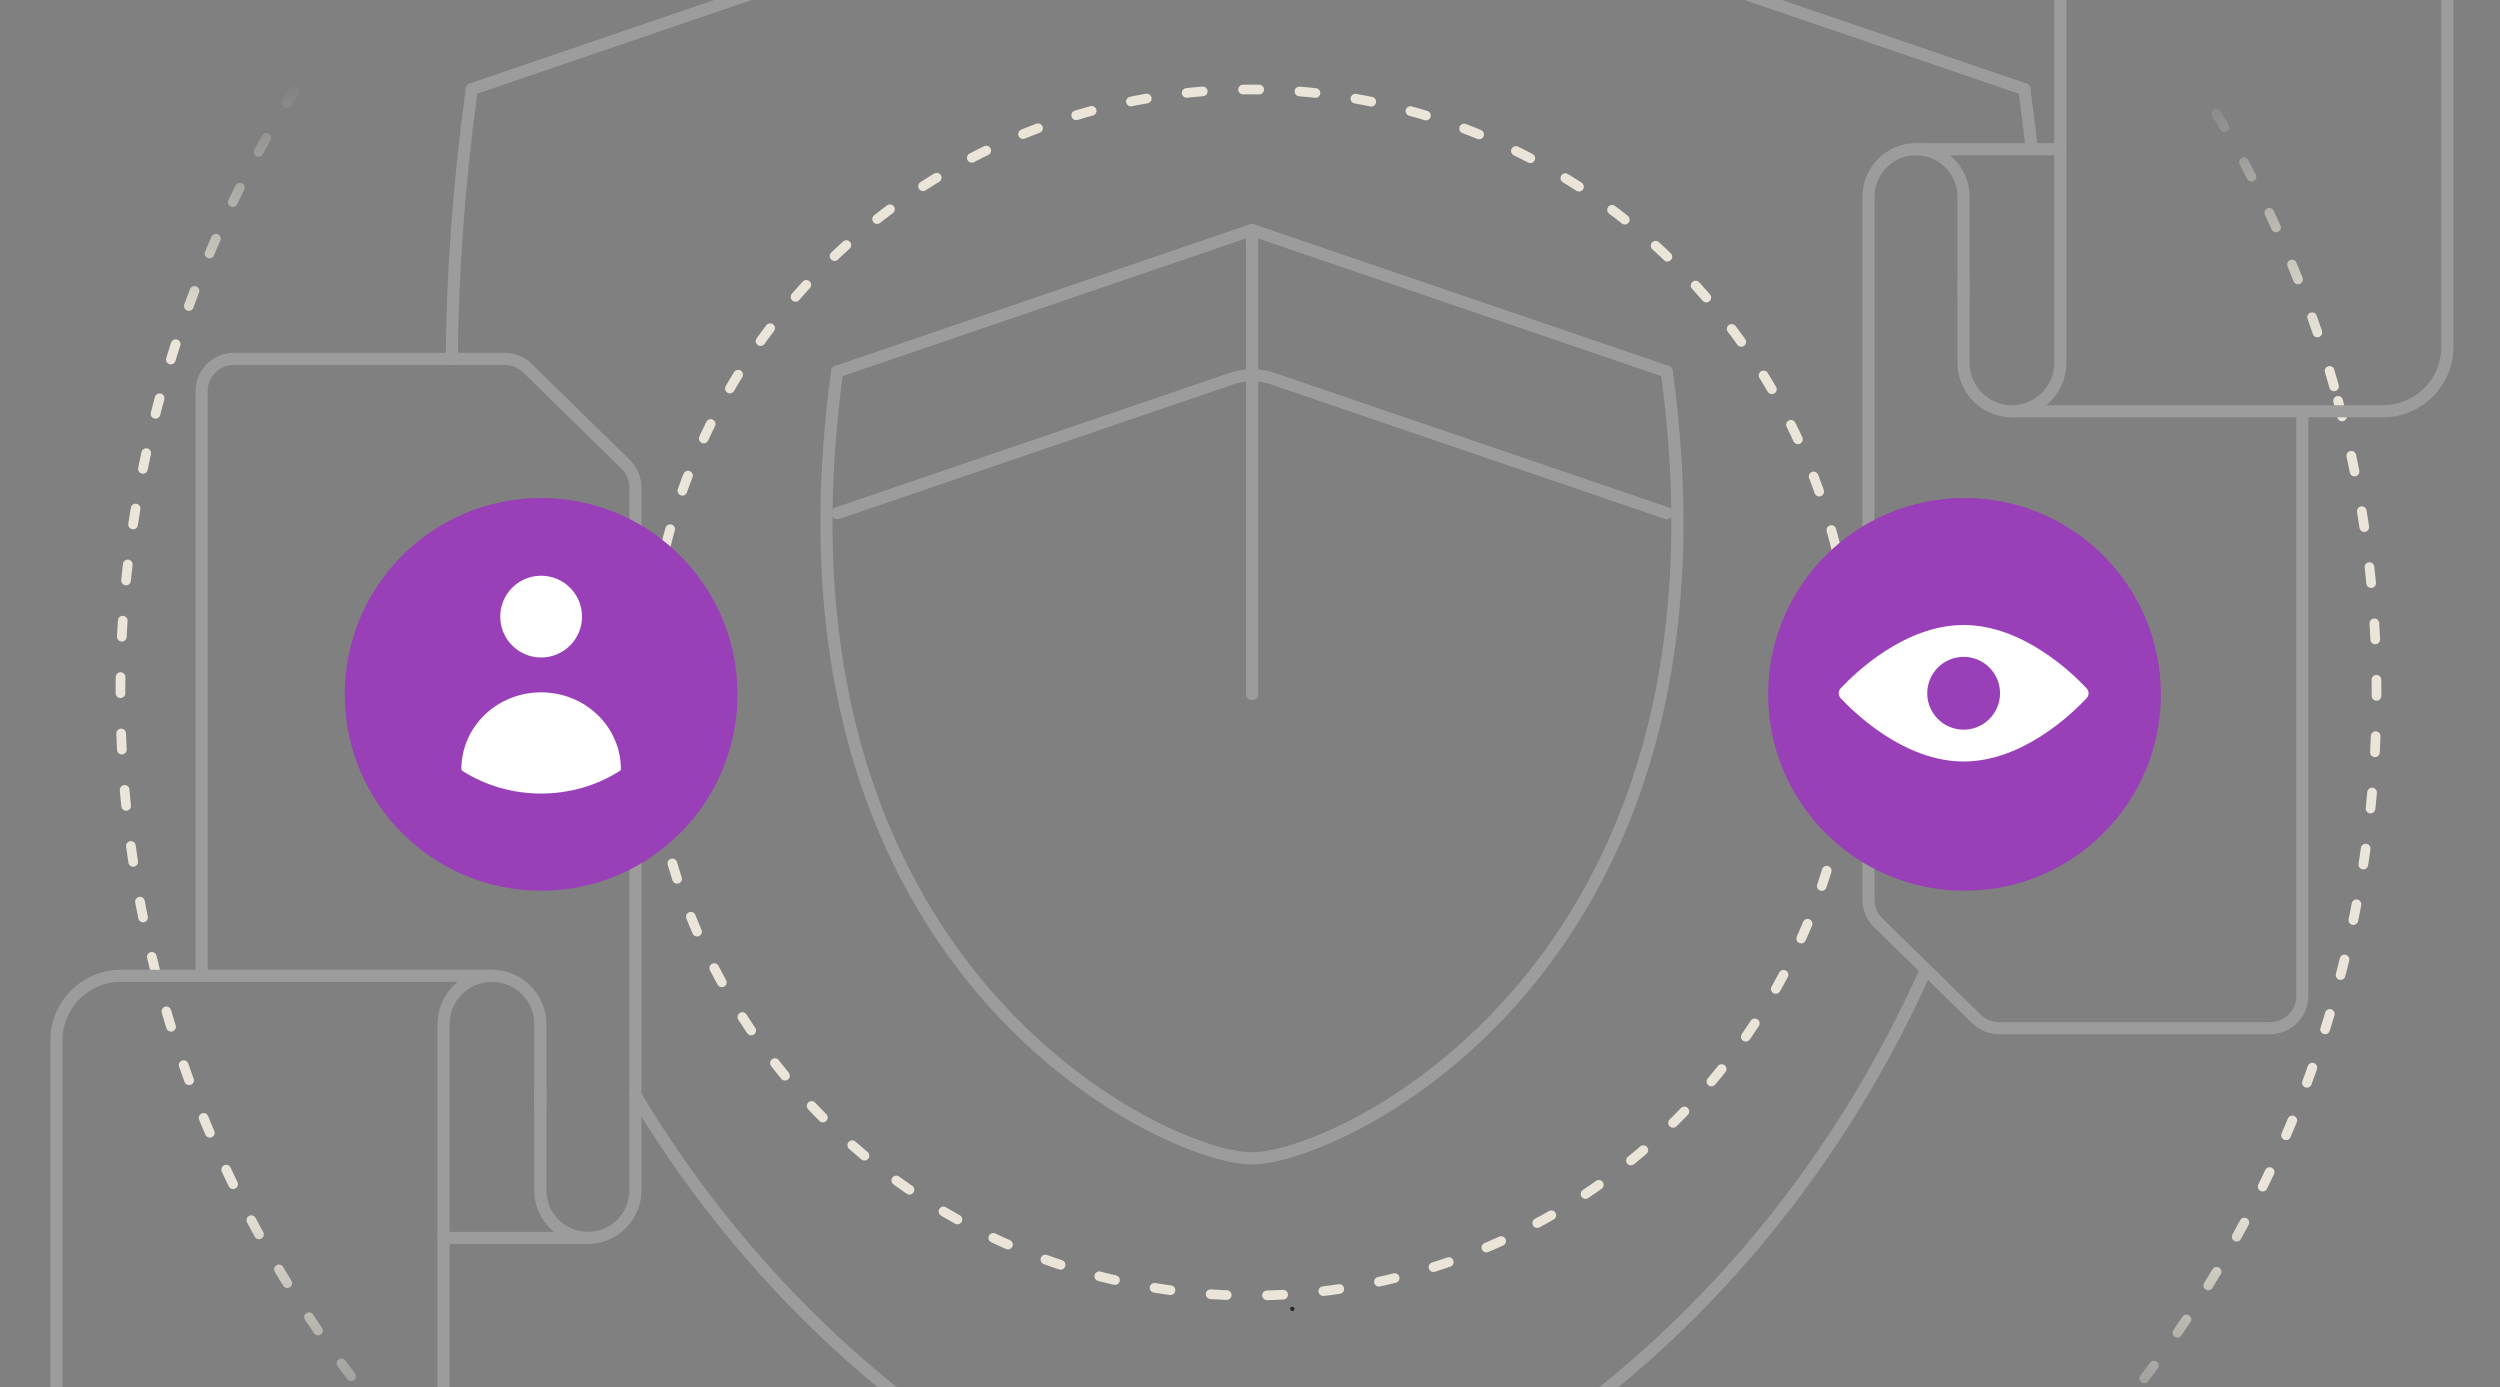 <svg width="620" height="344" viewBox="0 0 620 344" fill="none" xmlns="http://www.w3.org/2000/svg">
<rect x="0" y="0" width="620" height="344" fill="#808080" stroke="none"/>
<g clip-path="url(#clip0_3607_33)">
<path d="M502.043 22.19C502.726 27.188 503.335 32.125 503.872 37M310.056 387.235C335.868 387.235 429.344 348.496 477.648 240.5" stroke="#9C9C9C" stroke-width="3" stroke-miterlimit="10" stroke-linecap="round"/>
<path d="M309.598 -43.587L502.076 22.121" stroke="#9C9C9C" stroke-width="3" stroke-miterlimit="10" stroke-linecap="round"/>
<path d="M116.991 22.19C113.763 45.817 112.193 68.066 112.046 89M308.979 387.235C285.807 387.235 208.106 356.016 157.507 271.5" stroke="#9C9C9C" stroke-width="3" stroke-miterlimit="10" stroke-linecap="round"/>
<path d="M309.438 -43.587L116.959 22.121" stroke="#9C9C9C" stroke-width="3" stroke-miterlimit="10" stroke-linecap="round"/>
<circle cx="309.623" cy="171.813" r="279.75" transform="rotate(-15 309.623 171.813)" stroke="url(#paint0_linear_3607_33)" stroke-width="2.4" stroke-linecap="round" stroke-dasharray="4 10"/>
<path d="M50 241L50 97C50 92.582 53.582 89 58 89H125.183C127.275 89 129.283 89.819 130.778 91.282L155.178 115.158C156.716 116.663 157.583 118.724 157.583 120.876V168.318V295.209C157.583 301.721 152.304 307 145.791 307V307C139.279 307 134 301.721 134 295.209V270" stroke="#9C9C9C" stroke-width="3" stroke-miterlimit="10"/>
<path d="M134 275V254C134 247.373 128.627 242 122 242V242C115.373 242 110 247.373 110 254V382.5" stroke="#9C9C9C" stroke-width="3" stroke-miterlimit="10"/>
<path d="M122 242H30C21.163 242 14 249.163 14 258V401H110" stroke="#9C9C9C" stroke-width="3" stroke-miterlimit="10"/>
<path d="M146 307H110" stroke="#9C9C9C" stroke-width="3" stroke-miterlimit="10" stroke-linecap="round"/>
<circle cx="310.161" cy="171.748" r="149.55" transform="rotate(-15 310.161 171.748)" stroke="#EAE5D8" stroke-width="2.4" stroke-linecap="round" stroke-dasharray="4 10"/>
<path d="M320.526 324.598H320.458" stroke="#242424" stroke-linecap="round" stroke-linejoin="round"/>
<path d="M413.351 92.196C433.629 240.608 331.471 287.243 310.77 287.243" stroke="#9C9C9C" stroke-width="3" stroke-miterlimit="10" stroke-linecap="round"/>
<path d="M310.525 57.05L413.369 92.159" stroke="#9C9C9C" stroke-width="3" stroke-miterlimit="10" stroke-linecap="round"/>
<path d="M207.613 92.196C187.336 240.608 289.493 287.243 310.194 287.243" stroke="#9C9C9C" stroke-width="3" stroke-miterlimit="10" stroke-linecap="round"/>
<path d="M310.44 57.05L207.596 92.159" stroke="#9C9C9C" stroke-width="3" stroke-miterlimit="10" stroke-linecap="round"/>
<path d="M207.682 127.267L305.356 93.923C308.707 92.779 312.343 92.779 315.695 93.923L413.369 127.267" stroke="#9C9C9C" stroke-width="3" stroke-miterlimit="10" stroke-linecap="round"/>
<path d="M310.525 57.05V172.148" stroke="#9C9C9C" stroke-width="3" stroke-miterlimit="10" stroke-linecap="round"/>
<path d="M134.2 220.4C160.82 220.4 182.4 198.82 182.4 172.2C182.4 145.58 160.82 124 134.2 124C107.58 124 86 145.58 86 172.2C86 198.82 107.58 220.4 134.2 220.4Z" fill="#993FB8" stroke="#993FB8" stroke-linecap="round" stroke-linejoin="round"/>
<circle cx="134.2" cy="152.92" r="9.64" fill="white" stroke="white" stroke-linecap="round" stroke-linejoin="round"/>
<path d="M134.2 172.2C123.552 172.2 114.92 180.5 114.92 190.739C126.488 198.154 141.912 198.154 153.48 190.739C153.48 180.5 144.848 172.2 134.2 172.2Z" fill="white" stroke="white" stroke-linecap="round" stroke-linejoin="round"/>
<path d="M570.96 103L570.96 247C570.96 251.418 567.378 255 562.96 255H495.777C493.685 255 491.677 254.181 490.182 252.718L465.782 228.842C464.244 227.337 463.377 225.276 463.377 223.124V175.682V48.791C463.377 42.279 468.656 37 475.169 37V37C481.681 37 486.96 42.279 486.96 48.791V74" stroke="#9C9C9C" stroke-width="3" stroke-miterlimit="10"/>
<path d="M486.96 69V90C486.96 96.627 492.333 102 498.96 102V102C505.587 102 510.96 96.627 510.96 90V-38.5" stroke="#9C9C9C" stroke-width="3" stroke-miterlimit="10"/>
<path d="M498.96 102H590.96C599.797 102 606.96 94.837 606.96 86V-57H510.96" stroke="#9C9C9C" stroke-width="3" stroke-miterlimit="10"/>
<path d="M474.96 37H510.96" stroke="#9C9C9C" stroke-width="3" stroke-miterlimit="10" stroke-linecap="round"/>
<path d="M487.2 220.4C513.82 220.4 535.4 198.82 535.4 172.2C535.4 145.58 513.82 124 487.2 124C460.58 124 439 145.58 439 172.2C439 198.82 460.58 220.4 487.2 220.4Z" fill="#993FB8" stroke="#993FB8" stroke-linecap="round" stroke-linejoin="round"/>
<path fill-rule="evenodd" clip-rule="evenodd" d="M456.496 173.162C460.153 177.062 472.417 188.854 486.983 188.854C501.548 188.854 513.812 177.062 517.469 173.162C518.131 172.456 518.131 171.398 517.469 170.692C513.812 166.793 501.548 155 486.983 155C472.417 155 460.153 166.793 456.496 170.692C455.835 171.398 455.835 172.456 456.496 173.162ZM486.983 180.955C491.968 180.955 496.01 176.913 496.01 171.927C496.01 166.941 491.968 162.899 486.983 162.899C481.997 162.899 477.955 166.941 477.955 171.927C477.955 176.913 481.997 180.955 486.983 180.955Z" fill="white"/>
</g>
<defs>
<linearGradient id="paint0_linear_3607_33" x1="418.891" y1="43.77" x2="329.469" y2="377.498" gradientUnits="userSpaceOnUse">
<stop stop-color="#EAE5D8" stop-opacity="0"/>
<stop offset="0.188" stop-color="#EAE5D8"/>
<stop offset="0.802" stop-color="#EAE5D8"/>
<stop offset="1" stop-color="#EAE5D8" stop-opacity="0"/>
</linearGradient>
<clipPath id="clip0_3607_33">
<rect width="620" height="344" fill="white"/>
</clipPath>
</defs>
</svg>
